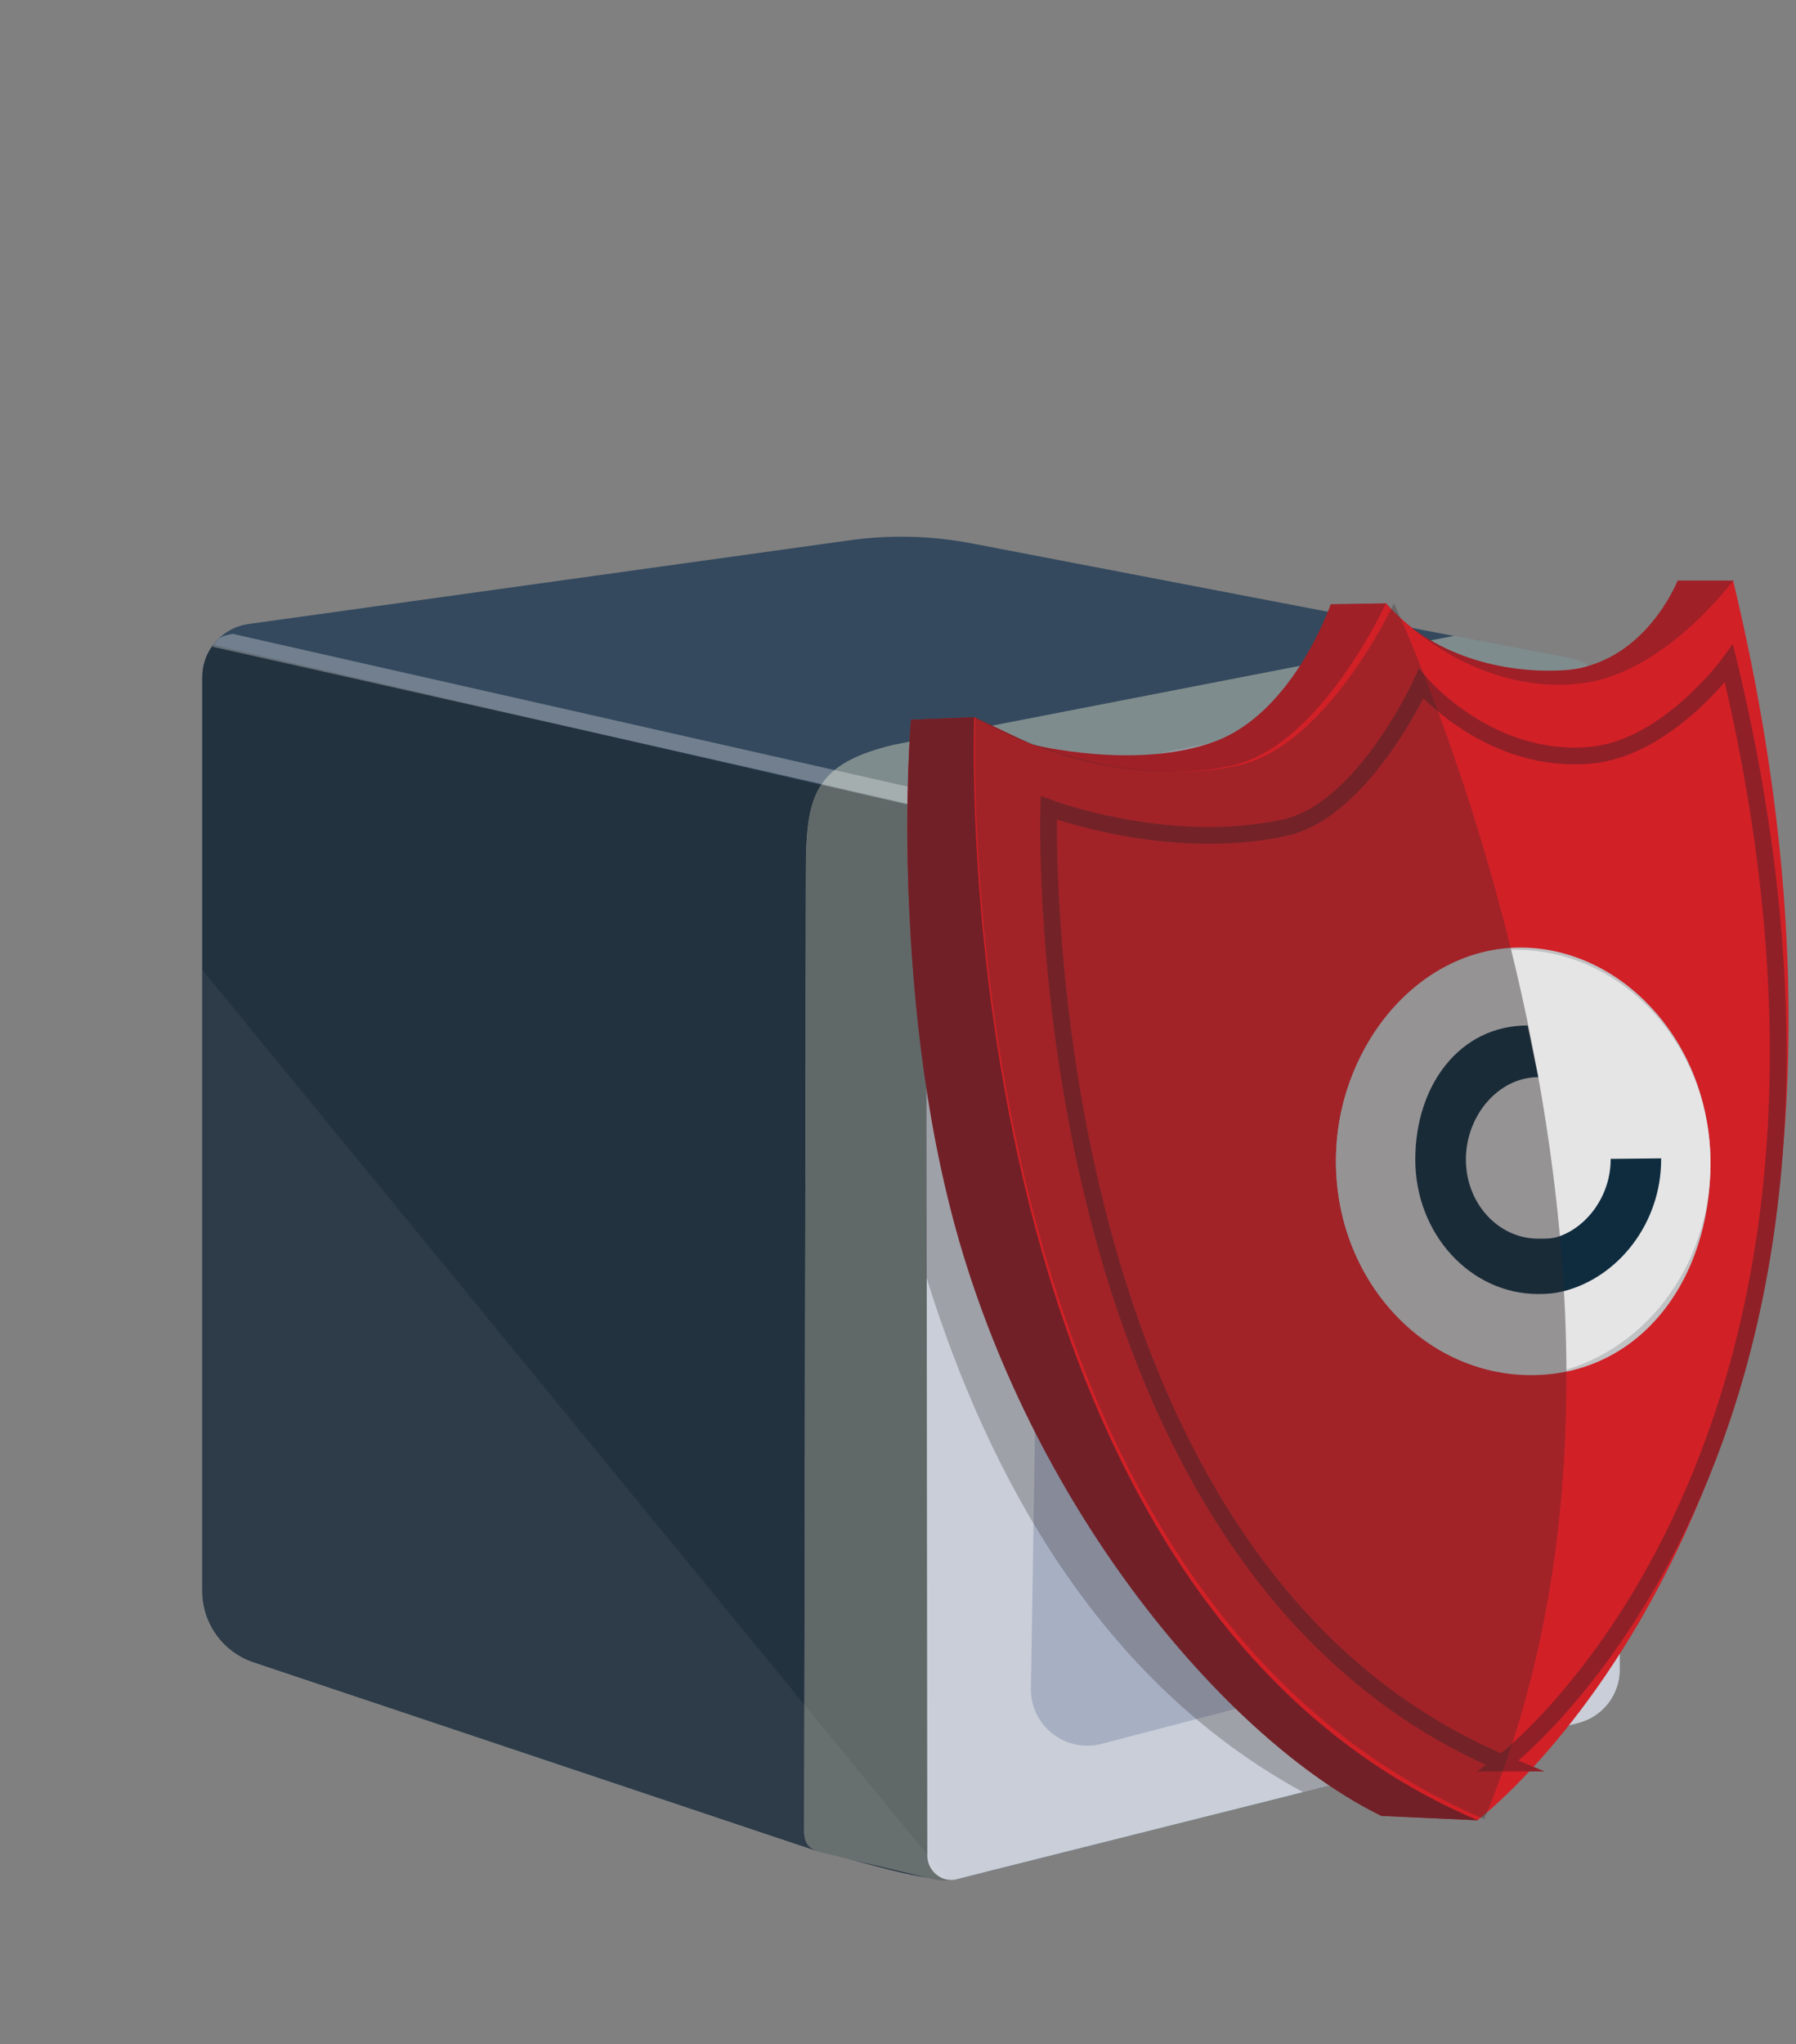 <svg width="247" height="281" viewBox="0 0 247 281" fill="none" xmlns="http://www.w3.org/2000/svg">
<rect x="0" y="0" width="247" height="281" fill="#808080" stroke="none"/>
<g clip-path="url(#clip0_5176_601830)">
<path d="M222.76 99.91V227.89C222.76 232.33 219.75 236.19 215.45 237.27L134.16 257.69L131.91 258.25C128.21 259.18 116.85 255.37 112.1 254.37L34.83 228.49C30.64 227.06 27.83 223.13 27.83 218.7V93.09C27.83 91.43 28.38 89.88 29.33 88.64C30.47 87.12 32.19 86.06 34.19 85.78L116.87 74.27C122.44 73.49 128.11 73.64 133.64 74.7L214.79 90.27C217.01 90.69 219.01 91.87 220.45 93.61C220.46 93.62 220.47 93.64 220.49 93.65C221.95 95.41 222.76 97.62 222.76 99.91Z" fill="#34495E"/>
<path d="M134.15 112.78V257.69L131.9 258.25C128.2 259.18 116.84 255.37 112.09 254.37L34.82 228.49C30.63 227.06 27.82 223.13 27.82 218.7V93.09C27.82 91.43 28.37 89.88 29.32 88.64L134.15 112.78Z" fill="#23323F"/>
<path d="M222.76 98.96V229.52C222.76 232.99 220.4 236.02 217.03 236.86L135.9 257.24L131.19 258.42C129.81 258.77 112.57 254.55 112.57 254.55C111.37 254.14 110.58 253.01 110.6 251.74L110.83 119.75C110.83 114.32 111.17 110.58 112.95 107.87C114.65 105.3 117.63 103.66 122.86 102.39L200.03 87.4L215.73 90.41C219.81 91.19 222.76 94.76 222.76 98.92V98.96Z" fill="#7F8C8D"/>
<path d="M135.899 257.24C134.779 257.14 132.919 258.32 130.429 258.49C129.929 258.53 129.389 258.52 128.839 258.45L112.569 254.56C111.109 254.06 110.569 253.27 110.609 251.72L110.639 234.34L110.839 119.76C110.839 114.33 111.179 110.59 112.959 107.88L134.159 112.76C134.159 112.76 135.709 237.03 135.909 257.23L135.899 257.24Z" fill="#616868"/>
<path d="M222.761 98.96V229.52C222.761 232.99 220.401 236.02 217.031 236.86L195.721 242.21L179.211 246.36L135.811 257.26L135.731 257.28C135.361 257.38 134.291 257.66 131.591 258.34C131.461 258.37 131.341 258.4 131.211 258.41H131.201C129.241 258.65 127.481 257.01 127.531 254.97L127.451 175.67L127.391 116.9C127.481 112.98 130.221 109.63 134.041 108.78L147.711 105.99L148.941 105.74L153.521 104.8L155.711 104.35L217.831 91.66C218.331 91.56 218.861 91.56 219.351 91.7C222.651 92.65 222.761 95.08 222.761 98.95V98.96Z" fill="#BDC3CF"/>
<path d="M202.17 111.22L149.54 122.51C146.01 123.27 143.47 126.36 143.41 129.97L141.78 232.1C141.7 237.23 146.53 241.02 151.49 239.73L205.76 225.55C209.17 224.66 211.55 221.57 211.55 218.05V118.8C211.55 113.86 207 110.18 202.17 111.22Z" fill="#949EB6"/>
<path opacity="0.18" d="M222.761 226.21V229.53C222.761 233 220.401 236.03 217.031 236.87L195.721 242.22L179.211 246.37L135.811 257.27L135.731 257.29L131.901 258.25C131.901 258.25 131.621 258.32 131.211 258.43H131.201C129.241 258.67 127.481 257.03 127.531 254.99L127.451 175.69L127.391 116.91C127.481 112.99 130.221 109.64 134.041 108.79L147.711 106L148.941 105.75C149.361 105.67 149.781 105.66 150.181 105.74C151.851 106.03 153.141 107.58 152.941 109.41C150.511 131.48 148.251 191.74 174.771 211.92C187.261 221.42 199.121 224.59 208.261 225.65C214.681 226.39 219.761 226.1 222.771 226.22L222.761 226.21Z" fill="white"/>
<path opacity="0.05" d="M130.43 258.49C129.93 258.53 129.39 258.52 128.84 258.45L112.57 254.56L34.82 228.49C30.63 227.06 27.82 223.13 27.82 218.7V133.33L110.63 234.35L130.42 258.49H130.43Z" fill="white"/>
<path opacity="0.26" d="M222.761 98.96V194.14C218.651 206.96 213.421 217.4 208.251 225.64C203.781 232.78 199.341 238.26 195.721 242.22L179.211 246.37C151.471 231.27 136.021 203.28 127.441 175.69L127.381 116.91C127.471 112.99 130.211 109.64 134.031 108.79L147.701 106C148.521 105.94 149.351 105.85 150.181 105.73C151.101 105.6 152.021 105.45 152.951 105.24C153.891 105.04 154.811 104.74 155.711 104.35L217.831 91.66C218.331 91.56 218.861 91.56 219.351 91.7C222.651 92.65 222.761 95.08 222.761 98.95V98.96Z" fill="#282222"/>
<path opacity="0.3" d="M137.48 111C137.48 111 136.66 111.75 135.64 113.02C120.5 109.36 29.18 88.9 29.18 88.9C30.21 87.54 30.21 87.51 31.98 87.13L137.49 111H137.48Z" fill="white"/>
<path d="M238.37 79.82L203.3 249.87L203.23 250.23L189.99 249.63C170.57 240.24 146.66 208.35 134.11 174.41C121.56 140.47 125.29 98.95 125.29 98.95L134.01 98.59L141.91 102.34C141.91 102.34 156.27 105.96 167.11 101.92C177.95 97.87 183.01 83.06 183.01 83.06L190.62 82.94C196.81 90.16 206.75 92.59 214.86 92.15C226.14 91.54 230.72 79.81 230.72 79.81H238.37V79.82Z" fill="#9F2027"/>
<path d="M203.3 249.87L203.23 250.23L189.99 249.63C170.57 240.24 144.76 211.47 132.86 173.74C121.97 139.21 125.28 98.95 125.28 98.95L134 98.59L201.32 246.8L203.3 249.86V249.87Z" fill="#722027"/>
<path d="M203.219 250.23C203.089 250.17 202.949 250.11 202.819 250.06C129.139 218.27 133.989 98.59 133.989 98.59C133.989 98.59 151.379 109.18 169.449 105.24C181.639 102.59 190.599 82.94 190.599 82.94C190.879 83.27 201.429 95.49 216.989 94C228.809 92.88 238.349 79.8 238.349 79.8C267.639 201.79 203.209 250.21 203.209 250.21L203.219 250.23Z" fill="#D22027"/>
<path d="M206.621 242.36C206.501 242.31 206.381 242.26 206.271 242.21C140.931 214.01 144.231 111.05 144.231 111.05C144.231 111.05 160.651 117.27 176.681 113.78C187.491 111.43 195.441 94 195.441 94C195.691 94.29 205.041 105.13 218.841 103.81C229.321 102.81 237.781 91.22 237.781 91.22C263.751 199.41 206.611 242.36 206.611 242.36H206.621Z" stroke="#902027" stroke-width="2.31" stroke-miterlimit="10"/>
<path d="M183.73 159.67C183.73 175.89 195.75 189.04 210.58 189.04C225.41 189.04 235.24 176.14 235.24 159.92C235.24 143.7 223.8 131.2 210.58 130.31C195.79 129.31 183.73 143.46 183.73 159.68V159.67Z" fill="#C0C2C4"/>
<path d="M205.711 130.71C206.591 130.61 207.481 130.57 208.391 130.57C223.221 130.57 235.241 143.72 235.241 159.93C235.241 174.29 225.811 186.25 213.361 188.79C213.361 188.79 209.891 147.64 205.721 130.71H205.711Z" fill="#E5E5E5"/>
<path d="M215.43 188.48C213.86 188.8 212.24 188.96 210.58 188.96C195.75 188.96 183.73 175.81 183.73 159.59C183.73 144.41 194.26 131.92 207.78 130.38C211.96 147.32 215.34 167.46 215.43 188.47V188.48Z" fill="#C0C2C4"/>
<path d="M221.511 159.3V159.39C221.511 164.19 218.471 168.48 214.531 169.93C214.481 169.95 214.441 169.96 214.391 169.98C213.451 170.3 212.601 170.28 211.551 170.28C206.051 170.28 201.601 165.41 201.601 159.4C201.601 153.39 206.051 148.08 211.551 148.08L210.091 140.97C200.751 140.97 194.641 149.18 194.641 159.4C194.641 169.62 202.211 177.89 211.551 177.89C212.841 177.89 213.781 177.81 214.981 177.51C215.011 177.51 215.051 177.5 215.081 177.49C222.551 175.58 228.451 168.16 228.451 159.4V159.24L221.501 159.31L221.511 159.3Z" fill="#0F2C3F"/>
<path opacity="0.31" d="M205.381 246.98C204.961 248.04 204.551 249.06 204.111 250.06C129.221 218.27 134.151 98.59 134.151 98.59C134.151 98.59 151.821 109.18 170.201 105.24C182.591 102.59 191.701 82.94 191.701 82.94C191.921 83.42 200.921 102.62 207.771 130.37C211.951 147.31 215.331 167.45 215.421 188.46C215.511 207.81 212.811 227.92 205.371 246.96L205.381 246.98Z" fill="#352C2C"/>
</g>
<defs>
<clipPath id="clip0_5176_601830">
<rect width="247" height="281" fill="white"/>
</clipPath>
</defs>
</svg>
